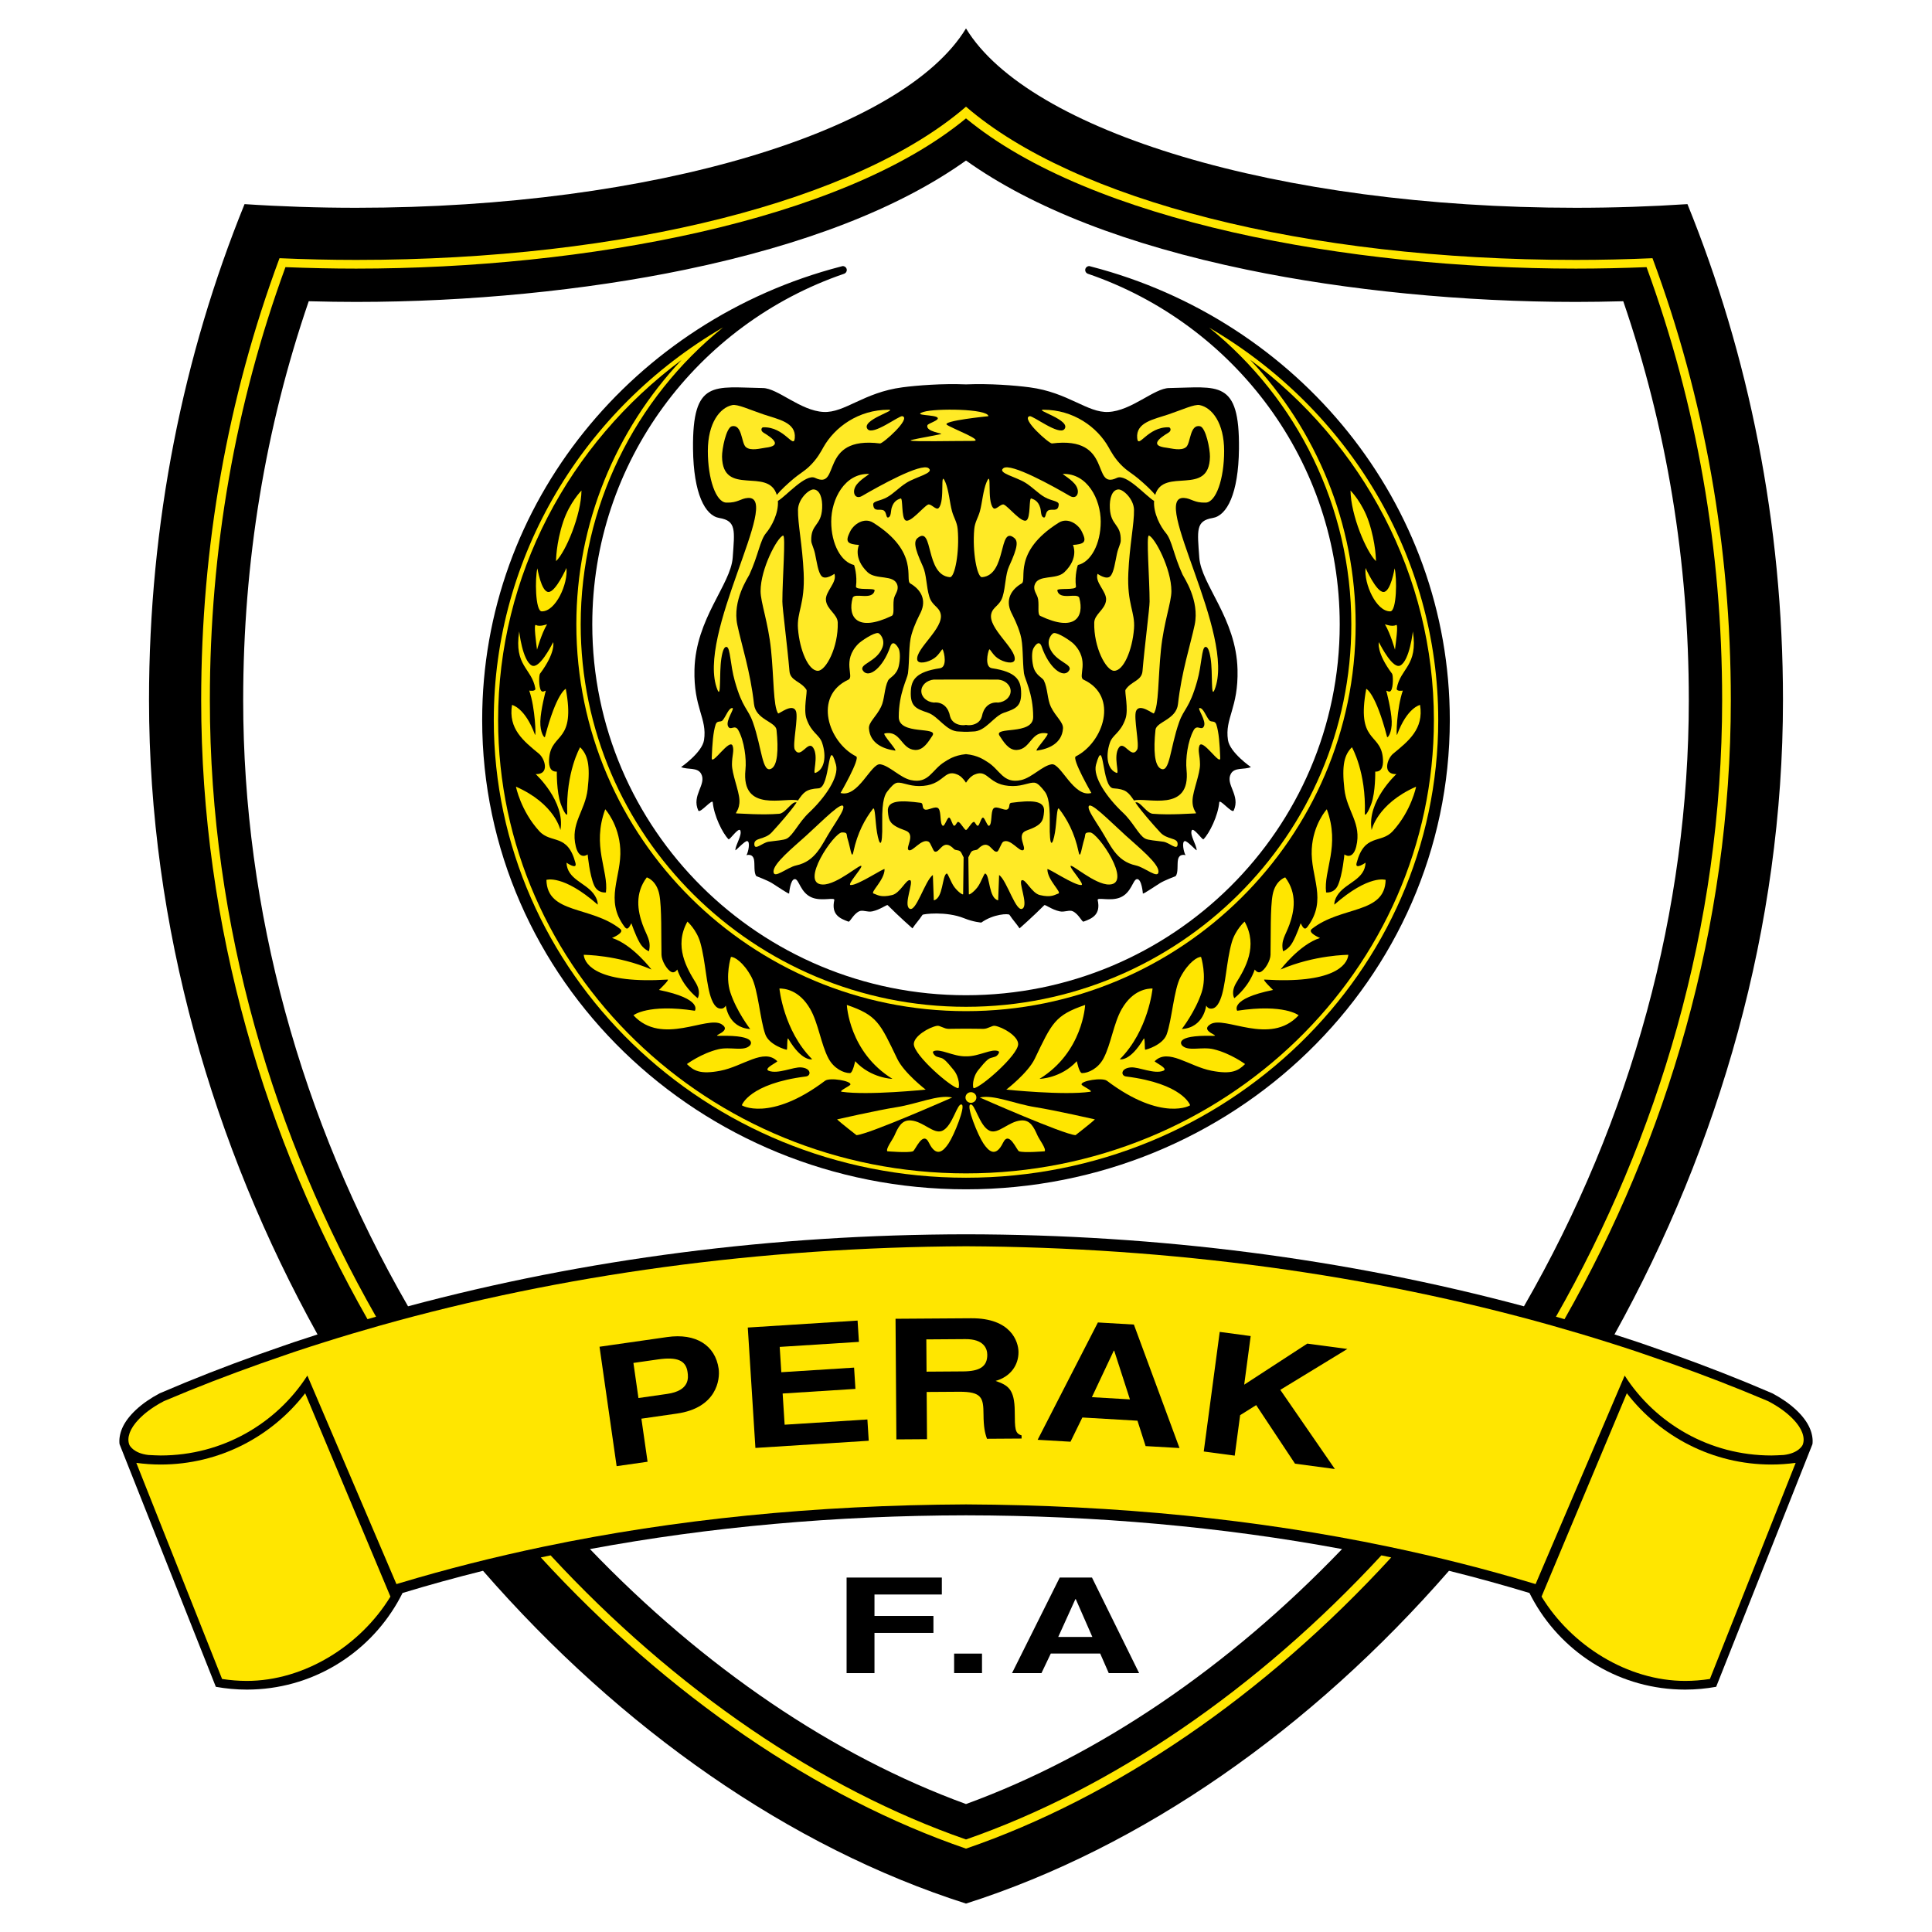 <?xml version="1.0" encoding="utf-8"?>
<!-- Generator: Adobe Illustrator 13.0.0, SVG Export Plug-In . SVG Version: 6.00 Build 14948)  -->
<!DOCTYPE svg PUBLIC "-//W3C//DTD SVG 1.0//EN" "http://www.w3.org/TR/2001/REC-SVG-20010904/DTD/svg10.dtd">
<svg version="1.0" id="Layer_1" xmlns="http://www.w3.org/2000/svg" xmlns:xlink="http://www.w3.org/1999/xlink" x="0px" y="0px"
	 width="192.756px" height="192.756px" viewBox="0 0 192.756 192.756" enable-background="new 0 0 192.756 192.756"
	 xml:space="preserve">
<g>
	<polygon fill-rule="evenodd" clip-rule="evenodd" fill="#FFFFFF" points="0,0 192.756,0 192.756,192.756 0,192.756 0,0 	"/>
	<path fill-rule="evenodd" clip-rule="evenodd" d="M180.562,142.49c-0.537-1.25-1.918-2.52-3.737-3.479
		c-0.793-0.34-1.591-0.676-2.396-1.008c-0.066-0.027-0.132-0.055-0.197-0.082c-3.152-1.291-6.406-2.506-9.744-3.648
		c-0.362-0.125-0.721-0.252-1.087-0.375c-0.769-0.258-1.546-0.51-2.325-0.76c10.445-18.836,16.812-40.65,16.812-63.292
		c0-17.663-3.416-34.423-9.531-49.481c-3.613,0.239-7.334,0.365-11.135,0.365c-29.754,0-54.635-7.656-60.844-17.895
		c-6.208,10.239-31.09,17.895-60.843,17.895c-3.802,0-7.522-0.125-11.136-0.365c-6.115,15.058-9.531,31.818-9.531,49.481
		c0,22.643,6.367,44.457,16.812,63.292c-0.78,0.25-1.557,0.502-2.326,0.76c-0.365,0.123-0.724,0.25-1.086,0.375
		c-3.338,1.143-6.592,2.357-9.744,3.648c-0.066,0.027-0.131,0.055-0.197,0.082c-0.806,0.332-1.604,0.668-2.396,1.008
		c-1.819,0.959-3.2,2.229-3.738,3.479c-0.226,0.525-0.329,1.086-0.267,1.59l0.365,0.92l9.243,23.293
		c1.003,0.18,2.034,0.279,3.089,0.279c6.432,0,12.041-3.504,15.036-8.703c0.176-0.307,0.344-0.619,0.502-0.936
		c2.592-0.789,5.271-1.527,8.029-2.215c13.759,15.793,30.596,27.592,48.188,33.203c17.592-5.611,34.43-17.41,48.188-33.203
		c2.758,0.688,5.437,1.426,8.029,2.215c0.157,0.316,0.325,0.629,0.502,0.936c2.994,5.199,8.604,8.703,15.035,8.703
		c1.055,0,2.086-0.1,3.09-0.279L180.465,145l0.365-0.92C180.892,143.576,180.789,143.016,180.562,142.49L180.562,142.49z"/>
	<path fill-rule="evenodd" clip-rule="evenodd" fill="#FFE600" d="M164.87,25.761c-2.535,0.11-5.093,0.171-7.648,0.171
		c-26.998,0-50.054-5.964-60.844-15.289c-10.79,9.325-33.846,15.289-60.843,15.289c-2.556,0-5.114-0.061-7.649-0.171
		c-5.186,13.954-7.814,28.765-7.814,44.085c0,22.753,6.422,43.867,16.593,61.769c0.284-0.082,0.57-0.164,0.854-0.246
		c-10.156-17.816-16.581-38.846-16.581-61.523c0-15.001,2.536-29.51,7.542-43.193c2.341,0.093,4.699,0.146,7.055,0.146
		c22.678,0,48.369-4.685,60.843-14.988c12.475,10.303,38.165,14.988,60.844,14.988c2.355,0,4.714-0.053,7.055-0.146
		c5.005,13.684,7.542,28.192,7.542,43.193c0,22.677-6.425,43.707-16.581,61.523c0.285,0.082,0.571,0.164,0.854,0.246
		c10.171-17.902,16.593-39.016,16.593-61.769C172.685,54.525,170.057,39.714,164.87,25.761L164.87,25.761z"/>
	<path fill-rule="evenodd" clip-rule="evenodd" fill="#FFFFFF" d="M161.953,30.055c-1.725,0.045-3.274,0.068-4.731,0.068
		c-11.178,0-22.836-1.143-32.827-3.217c-11.935-2.479-21.358-6.143-28.017-10.89c-6.658,4.748-16.082,8.412-28.016,10.89
		c-9.992,2.075-21.65,3.217-32.827,3.217c-1.458,0-3.008-0.023-4.733-0.068c-4.339,12.647-6.54,26.034-6.54,39.791
		c0,20.905,5.688,41.818,16.447,60.484c17.691-4.742,36.419-7.158,55.668-7.184c19.249,0.025,37.978,2.441,55.669,7.184
		c10.76-18.666,16.447-39.579,16.447-60.484C168.494,56.089,166.293,42.703,161.953,30.055L161.953,30.055z M96.378,118.658
		c-26.658,0-48.271-20.965-48.271-46.825c0-21.667,15.171-39.893,35.77-45.236c0.065-0.017,0.13-0.035,0.196-0.051
		c0.001,0,0.001,0,0.002,0c0.226,0,0.409,0.177,0.409,0.396c0,0.163-0.102,0.303-0.248,0.364c-0.003,0.001-0.006,0.002-0.01,0.003
		c-14.626,5.001-25.135,18.775-25.135,34.987c0,20.433,16.694,36.998,37.286,36.998c20.593,0,37.287-16.565,37.287-36.998
		c0-16.209-10.508-29.983-25.132-34.985c-0.005-0.002-0.011-0.004-0.017-0.006c-0.145-0.061-0.245-0.2-0.245-0.362
		c0-0.219,0.183-0.396,0.408-0.396c0.001,0,0.002,0,0.004,0c0.064,0.016,0.129,0.034,0.193,0.051
		c20.6,5.343,35.771,23.57,35.771,45.237C144.648,97.693,123.037,118.658,96.378,118.658L96.378,118.658z"/>
	<path fill-rule="evenodd" clip-rule="evenodd" fill="#FFFFFF" d="M133.896,154.551c-11.937-2.217-24.557-3.35-37.519-3.367
		c-12.961,0.018-25.582,1.15-37.518,3.367c11.357,11.838,24.324,20.631,37.518,25.439
		C109.572,175.182,122.539,166.389,133.896,154.551L133.896,154.551z"/>
	<path fill-rule="evenodd" clip-rule="evenodd" fill="#FFE600" d="M137.821,155.18c-12.419,13.428-26.976,23.316-41.443,28.344
		c-14.467-5.027-29.025-14.916-41.443-28.344c-0.327,0.068-0.657,0.135-0.982,0.205c12.677,13.818,27.606,23.969,42.425,29.053
		c14.818-5.084,29.749-15.234,42.425-29.053C138.478,155.314,138.148,155.248,137.821,155.18L137.821,155.18z"/>
	<polygon fill-rule="evenodd" clip-rule="evenodd" points="87.247,166.928 84.465,166.928 84.465,157.393 93.967,157.393 
		93.967,159.084 87.247,159.084 87.247,161.223 93.129,161.223 93.129,162.914 87.247,162.914 87.247,166.928 	"/>
	<polygon fill-rule="evenodd" clip-rule="evenodd" points="97.975,166.924 95.193,166.924 95.193,164.98 97.975,164.98 
		97.975,166.924 	"/>
	<path fill-rule="evenodd" clip-rule="evenodd" d="M107.292,159.543h0.037l1.655,3.775h-3.403L107.292,159.543L107.292,159.543z
		 M104.838,164.973h4.928l0.855,1.955h3.03l-4.704-9.537h-3.217l-4.761,9.537h2.938L104.838,164.973L104.838,164.973z"/>
	<path fill-rule="evenodd" clip-rule="evenodd" fill="#FFE600" d="M179.832,142.998c-0.013-0.035-0.025-0.072-0.04-0.107
		c-0.036-0.09-0.075-0.182-0.123-0.271c-0.003-0.008-0.009-0.016-0.013-0.023c-0.048-0.09-0.103-0.178-0.161-0.27
		c-0.016-0.023-0.031-0.049-0.048-0.072c-0.059-0.086-0.123-0.172-0.191-0.26c-0.03-0.037-0.061-0.074-0.092-0.111
		c-0.054-0.064-0.111-0.129-0.17-0.193c-0.055-0.059-0.111-0.117-0.17-0.178c-0.044-0.043-0.09-0.088-0.137-0.133
		c-0.075-0.072-0.154-0.145-0.235-0.215c-0.052-0.047-0.104-0.092-0.157-0.137c-0.06-0.049-0.121-0.1-0.185-0.148
		c-0.069-0.055-0.142-0.109-0.215-0.164c-0.074-0.055-0.149-0.109-0.228-0.164c-0.075-0.053-0.152-0.105-0.231-0.156
		c-0.058-0.039-0.115-0.076-0.175-0.113c-0.114-0.072-0.231-0.145-0.351-0.213c-0.042-0.025-0.084-0.049-0.127-0.072
		c-0.123-0.07-0.25-0.139-0.378-0.205c-0.149-0.061-1.494-0.619-2.059-0.855c-0.151-0.062-0.248-0.102-0.248-0.102l-0.099-0.041
		l-0.098-0.041c-3.065-1.242-6.327-2.451-9.696-3.594l-0.429-0.148l-0.652-0.221c-0.015-0.004-0.029-0.01-0.044-0.014
		c-0.878-0.293-1.763-0.576-2.649-0.855c-1.859-0.588-3.738-1.146-5.636-1.682c-18.062-5.084-37.839-7.799-58.419-7.9
		c-20.58,0.102-40.356,2.816-58.418,7.9c-1.897,0.535-3.777,1.094-5.636,1.682c-0.887,0.279-1.771,0.562-2.649,0.855
		c-0.015,0.004-0.03,0.01-0.044,0.014l-0.652,0.221l-0.429,0.148c-3.368,1.143-6.63,2.352-9.696,3.594l-0.098,0.041l-0.098,0.041
		c0,0-0.097,0.039-0.249,0.102c-0.564,0.236-1.909,0.795-2.058,0.855c-0.128,0.066-0.255,0.135-0.378,0.205
		c-0.042,0.023-0.084,0.047-0.126,0.072c-0.12,0.068-0.237,0.141-0.351,0.213c-0.059,0.037-0.117,0.074-0.175,0.113
		c-0.079,0.051-0.156,0.104-0.231,0.156c-0.077,0.055-0.153,0.109-0.228,0.164c-0.073,0.055-0.146,0.109-0.215,0.164
		c-0.062,0.049-0.124,0.1-0.184,0.148c-0.054,0.045-0.106,0.09-0.158,0.137c-0.082,0.07-0.16,0.143-0.235,0.215
		c-0.047,0.045-0.092,0.09-0.137,0.133c-0.058,0.061-0.115,0.119-0.169,0.178c-0.059,0.064-0.116,0.129-0.17,0.193
		c-0.031,0.037-0.062,0.074-0.091,0.111c-0.068,0.088-0.133,0.174-0.192,0.26c-0.016,0.023-0.032,0.049-0.048,0.072
		c-0.058,0.092-0.113,0.18-0.161,0.27c-0.004,0.008-0.009,0.016-0.013,0.023c-0.048,0.09-0.087,0.182-0.123,0.271
		c-0.015,0.035-0.027,0.072-0.04,0.107c-0.144,0.41-0.159,0.805-0.018,1.154c0.021,0.051,0.396,0.838,1.894,1.012
		c0.223,0.016,0.446,0.027,0.671,0.033c0.184,0.006,0.368,0.016,0.553,0.016c6.158,0,11.562-3.182,14.639-7.971l8.887,20.803
		l0.358-0.107c4.648-1.398,9.428-2.604,14.34-3.631c13.042-2.725,27.036-4.141,42.129-4.213c15.093,0.072,29.088,1.488,42.129,4.213
		c4.912,1.027,9.692,2.232,14.34,3.631l0.358,0.107l8.888-20.803c3.077,4.789,8.481,7.971,14.639,7.971
		c0.186,0,0.37-0.01,0.554-0.016c0.225-0.006,0.448-0.018,0.671-0.033c1.498-0.174,1.874-0.961,1.895-1.012
		C179.991,143.803,179.976,143.408,179.832,142.998L179.832,142.998z"/>
	<path fill-rule="evenodd" clip-rule="evenodd" fill="#FFE600" d="M176.731,146.117c0.821,0,1.63-0.061,2.423-0.166l-8.556,21.561
		c-0.826,0.127-1.653,0.193-2.466,0.193c-5.735,0-11.349-3.521-14.332-8.412l8.509-20.287
		C165.642,143.326,170.865,146.117,176.731,146.117L176.731,146.117z"/>
	<path fill-rule="evenodd" clip-rule="evenodd" fill="#FFE600" d="M16.024,146.117c-0.822,0-1.629-0.061-2.423-0.166l8.556,21.561
		c0.826,0.127,1.653,0.193,2.465,0.193c5.736,0,11.348-3.52,14.331-8.412l-8.507-20.287
		C27.115,143.326,21.89,146.117,16.024,146.117L16.024,146.117z"/>
	<path fill-rule="evenodd" clip-rule="evenodd" d="M92.442,136.85l-0.022-3.219l3.887-0.027c1.83-0.014,2.189,0.924,2.194,1.561
		c0.008,1.191-0.779,1.648-2.4,1.66L92.442,136.85L92.442,136.85z M89.432,143.609l3.056-0.021l-0.033-4.711l3.222-0.021
		c2.308-0.016,2.437,0.619,2.448,2.264c0.008,1.24,0.137,1.859,0.349,2.428l3.451-0.023l-0.002-0.318
		c-0.667-0.197-0.67-0.633-0.682-2.393c-0.016-2.246-0.684-2.611-1.913-3.039c1.473-0.412,2.297-1.559,2.288-2.883
		c-0.008-1.039-0.751-3.396-4.722-3.369l-7.546,0.051L89.432,143.609L89.432,143.609z"/>
	<polygon fill-rule="evenodd" clip-rule="evenodd" points="85.695,133.879 77.791,134.381 77.951,136.906 85.212,136.447 
		85.347,138.57 78.085,139.031 78.283,142.143 86.54,141.621 86.674,143.744 75.367,144.461 74.607,132.449 85.561,131.754 
		85.695,133.879 	"/>
	<path fill-rule="evenodd" clip-rule="evenodd" d="M63.698,139.482l-0.502-3.502l2.449-0.35c1.914-0.275,2.785,0.092,2.952,1.254
		c0.076,0.529,0.266,1.857-2.039,2.188L63.698,139.482L63.698,139.482z M63.992,141.541l3.54-0.508
		c3.971-0.568,4.322-3.396,4.168-4.475c-0.335-2.34-2.275-3.57-5.136-3.16l-6.75,0.967l1.707,11.914l3.087-0.441L63.992,141.541
		L63.992,141.541z"/>
	<path fill-rule="evenodd" clip-rule="evenodd" d="M111.123,134.756l0.041,0.002l1.57,4.859l-3.797-0.221L111.123,134.756
		L111.123,134.756z M107.986,141.424l5.5,0.32l0.811,2.533l3.382,0.195l-4.551-12.32l-3.591-0.209l-6.012,11.707l3.279,0.191
		L107.986,141.424L107.986,141.424z"/>
	<polygon fill-rule="evenodd" clip-rule="evenodd" points="123.188,145.229 120.098,144.816 121.691,132.885 124.781,133.299 
		124.134,138.15 130.428,134.053 134.425,134.586 127.735,138.666 133.182,146.564 129.205,146.033 125.33,140.188 123.728,141.191 
		123.188,145.229 	"/>
	<path fill-rule="evenodd" clip-rule="evenodd" fill="#FFE600" d="M120.639,32.69c8.794,7.107,14.182,17.896,14.182,29.605
		c0,21.038-17.245,38.154-38.442,38.154S57.936,83.333,57.936,62.295c0-11.731,5.409-22.537,14.208-29.634
		c-13.909,8.1-22.879,22.854-22.879,39.172c0,25.182,21.135,45.669,47.114,45.669c25.979,0,47.114-20.487,47.114-45.669
		C143.492,55.541,134.552,40.811,120.639,32.69L120.639,32.69z"/>
	<path fill-rule="evenodd" clip-rule="evenodd" d="M124.712,35.879c6.617,7.001,10.542,16.371,10.542,26.416
		c0,21.277-17.439,38.588-38.876,38.588c-21.436,0-38.876-17.311-38.876-38.588c0-10.034,3.917-19.395,10.5-26.385
		c-11.265,8.376-18.305,21.537-18.305,35.923c0,24.943,20.941,45.235,46.681,45.235c25.74,0,46.681-20.292,46.681-45.235
		C143.059,57.428,136.001,44.254,124.712,35.879L124.712,35.879z"/>
	<path fill-rule="evenodd" clip-rule="evenodd" fill="#FFE600" d="M96.87,110.029c0.301,0,0.544-0.238,0.544-0.531
		s-0.244-0.531-0.544-0.531c-0.3,0-0.543,0.238-0.543,0.531S96.569,110.029,96.87,110.029L96.87,110.029z"/>
	<path fill-rule="evenodd" clip-rule="evenodd" fill="#FFE600" d="M72.013,102.201c1.101,0.719-1.183,1.166-0.238,1.145
		c4.006-0.096,3.052,0.953,3.052,0.953c-0.605,0.643-1.959,0.1-3.147,0.383c-1.698,0.404-3.148,1.479-3.148,1.479
		c0.689,0.676,1.334,1.051,3.338,0.668c2.254-0.434,4.34-2.291,5.676-0.955c0.082,0.082-1.414,0.73-0.859,0.955
		c0.919,0.369,2.456-0.398,3.243-0.334c1.027,0.082,1.01,0.838,0.477,0.904c-5.675,0.717-6.391,2.861-6.391,2.861
		c-0.14,0,2.788,1.727,8.299-2.432c0.468-0.354,2.652,0.01,2.528,0.383c-0.048,0.143-1.227,0.662-0.859,0.715
		c2.624,0.381,8.37-0.215,8.37-0.215s-2.157-1.658-2.837-3.076c-1.717-3.576-2.003-4.34-5.028-5.373c0,0,0.211,4.705,4.551,7.377
		c0,0-2.146-0.049-3.72-1.766c0,0-0.238,1.191-0.524,1.191c-0.627,0-1.609-0.459-2.146-1.477c-0.741-1.404-1.004-3.502-1.812-4.912
		c-1.121-1.957-2.611-2.053-3.076-2.053c0,0,0.405,4.197,3.267,7.059c0,0-1.001,0.287-2.384-2.049
		c-0.138-0.234-0.083,1.09-0.143,1.096c-0.114,0.012-1.765-0.477-2.146-1.525c-0.525-1.445-0.717-4.477-1.383-5.725
		c-0.798-1.494-1.738-2.051-2.051-2.002c0,0-0.592,1.893-0.06,3.524c0.627,1.922,1.985,3.666,1.985,3.666
		c-2.217-0.143-2.432-2.344-2.432-2.344s-0.139,0.281-0.399,0.305c-0.261,0.023-0.656-0.018-1.012-0.902
		c-0.549-1.361-0.597-3.784-1.134-5.679c-0.367-1.295-1.288-2.098-1.288-2.098c-1.372,2.456-0.048,4.673,0.811,6.068
		c0.604,0.982,0.215,1.574,0.215,1.574c-0.316-0.256-1.467-1.217-2.039-2.862c0,0-0.25,0.393-0.572,0.25
		c-0.464-0.207-0.989-1.137-1.001-1.717c-0.039-1.792,0.036-4.722-0.214-6.009c-0.278-1.43-1.252-1.717-1.252-1.717
		c-1.215,1.601-0.904,3.358-0.429,4.686c0.405,1.135,0.894,1.61,0.644,2.683c0,0-0.547-0.18-0.93-0.859
		c-0.452-0.802-0.822-1.932-0.822-1.932c-0.244,0.462-0.405,0.725-0.68,0.358c-2.039-2.718-0.276-4.986-0.429-7.762
		c-0.137-2.492-1.502-3.97-1.502-3.97c-1.359,3.684,0.345,6.093,0.071,8.298c0,0-0.806,0.125-1.18-0.715
		c-0.458-1.029-0.644-3.076-0.644-3.076c-0.36,0.26-0.925,0.251-1.18-0.787c-0.572-2.325,0.93-3.517,1.18-5.723
		c0.277-2.433,0-3.434-0.751-4.185c0,0-1.431,2.468-1.288,6.617c0.011,0.318-0.306-0.036-0.644-0.966
		c-0.429-1.18-0.394-3.219-0.394-3.219c-0.751,0.036-0.837-0.731-0.751-1.467c0.286-2.432,2.647-1.431,1.646-6.796
		c0,0-0.93,0.394-2.075,4.793c-0.048,0.185-0.5-0.423-0.465-1.538c0.036-1.165,0.537-3.041,0.537-3.041
		c-0.016-0.105-0.291,0.226-0.465-0.036c-0.243-0.362-0.214-1.538-0.107-1.681c1.586-2.114,1.324-3.148,1.324-3.148
		c-0.25,0.465-1.415,2.719-2.146,2.325c-0.93-0.501-1.251-3.398-1.251-3.398c-0.537,3.47,1.251,3.649,1.609,5.688
		c0.059,0.334-0.608,0.215-0.608,0.215c0.608,1.717,0.693,4.727,0.573,4.399c-1.002-2.718-2.29-2.969-2.29-2.969
		c-0.393,2.396,1.158,3.609,2.683,4.865c0.608,0.5,1.097,2.085-0.322,2.039c0,0,2.969,2.719,2.468,5.58c0,0-0.537-2.611-4.436-4.328
		c0,0,0.465,2.396,2.325,4.435c1.188,1.302,2.826,0.179,3.613,3.184c0.189,0.722-0.895-0.036-0.895-0.036
		c0.072,1.645,1.825,1.969,2.683,3.076c0.487,0.629,0.429,1.109,0.429,1.109c-3.47-3.041-5.115-2.468-5.115-2.468
		c0.071,3.434,4.436,2.575,7.369,4.9c0.468,0.372-0.823,0.895-0.823,0.895c2.039,0.644,3.935,3.147,3.935,3.147
		c-3.398-1.466-6.76-1.466-6.76-1.466c0.104,1.082,1.609,2.896,8.37,2.469c0.25-0.018-0.859,1.037-0.859,1.037
		c4.4,0.895,3.577,2.074,3.577,2.074c-4.686-0.715-6.128,0.453-6.128,0.453C66.052,104.395,70.583,101.268,72.013,102.201
		L72.013,102.201z"/>
	<path fill-rule="evenodd" clip-rule="evenodd" fill="#FFE600" d="M53.58,64.822c0,0,0.429-1.574,1.001-2.539
		c0,0-0.751,0.286-1.108,0.071C53.209,62.196,53.508,64.214,53.58,64.822L53.58,64.822z"/>
	<path fill-rule="evenodd" clip-rule="evenodd" fill="#FFE600" d="M54.045,60.995c1.395,0.036,2.647-2.754,2.468-4.328
		c0,0-1.062,2.396-1.788,2.396c-0.727,0-1.109-2.36-1.109-2.36C53.366,57.668,53.4,60.978,54.045,60.995L54.045,60.995z"/>
	<path fill-rule="evenodd" clip-rule="evenodd" fill="#FFE600" d="M55.476,55.987c0,0-0.005-1.774,0.715-3.935
		c0.644-1.931,1.824-3.112,1.824-3.112C57.98,51.409,56.442,55.057,55.476,55.987L55.476,55.987z"/>
	<path fill-rule="evenodd" clip-rule="evenodd" fill="#FFE600" d="M85.451,113.254c1.216-0.072,9.55-3.756,9.55-3.756
		c-1.359-0.322-3.505,0.645-5.544,0.965c-1.973,0.312-5.938,1.217-5.938,1.217C83.876,112.037,85.451,113.254,85.451,113.254
		L85.451,113.254z"/>
	<path fill-rule="evenodd" clip-rule="evenodd" fill="#FFE600" d="M88.526,114.863c0,0,2.075,0.178,2.558,0.002
		c0.239-0.088,0.983-2.111,1.591-0.861c0.741,1.525,1.447,0.854,1.967,0.072c0.572-0.859,1.681-3.648,1.324-3.863
		c-0.459-0.275-0.909,2.17-1.967,2.611c-0.859,0.357-1.86-0.93-3.112-1.037c-0.933-0.08-1.287,0.699-1.646,1.502
		C89.059,113.701,88.354,114.613,88.526,114.863L88.526,114.863z"/>
	<path fill-rule="evenodd" clip-rule="evenodd" fill="#FFE600" d="M120.743,102.201c-1.102,0.719,1.182,1.166,0.238,1.145
		c-4.007-0.096-3.053,0.953-3.053,0.953c0.605,0.643,1.96,0.1,3.147,0.383c1.698,0.404,3.148,1.479,3.148,1.479
		c-0.689,0.676-1.335,1.051-3.339,0.668c-2.254-0.434-4.34-2.291-5.676-0.955c-0.081,0.082,1.414,0.73,0.859,0.955
		c-0.92,0.369-2.456-0.398-3.243-0.334c-1.027,0.082-1.011,0.838-0.478,0.904c5.676,0.717,6.391,2.861,6.391,2.861
		c0.14,0-2.787,1.727-8.298-2.432c-0.469-0.354-2.652,0.01-2.528,0.383c0.048,0.143,1.228,0.662,0.859,0.715
		c-2.624,0.381-8.371-0.215-8.371-0.215s2.157-1.658,2.838-3.076c1.717-3.576,2.004-4.34,5.028-5.373c0,0-0.211,4.705-4.551,7.377
		c0,0,2.146-0.049,3.72-1.766c0,0,0.238,1.191,0.524,1.191c0.627,0,1.609-0.459,2.146-1.477c0.741-1.404,1.004-3.502,1.812-4.912
		c1.121-1.957,2.61-2.053,3.076-2.053c0,0-0.405,4.197-3.267,7.059c0,0,1.001,0.287,2.384-2.049c0.138-0.234,0.083,1.09,0.144,1.096
		c0.113,0.012,1.765-0.477,2.146-1.525c0.525-1.445,0.718-4.477,1.384-5.725c0.797-1.494,1.738-2.051,2.05-2.002
		c0,0,0.592,1.893,0.06,3.524c-0.627,1.922-1.984,3.666-1.984,3.666c2.218-0.143,2.433-2.344,2.433-2.344s0.139,0.281,0.399,0.305
		s0.655-0.018,1.012-0.902c0.55-1.361,0.597-3.784,1.134-5.679c0.367-1.295,1.288-2.098,1.288-2.098
		c1.371,2.456,0.048,4.673-0.811,6.068c-0.604,0.982-0.215,1.574-0.215,1.574c0.315-0.256,1.467-1.217,2.039-2.862
		c0,0,0.25,0.393,0.572,0.25c0.464-0.207,0.989-1.137,1.001-1.717c0.039-1.792-0.035-4.722,0.215-6.009
		c0.278-1.43,1.252-1.717,1.252-1.717c1.215,1.601,0.904,3.358,0.429,4.686c-0.405,1.135-0.894,1.61-0.644,2.683
		c0,0,0.547-0.18,0.93-0.859c0.453-0.802,0.823-1.932,0.823-1.932c0.243,0.462,0.404,0.725,0.68,0.358
		c2.039-2.718,0.276-4.986,0.429-7.762c0.138-2.492,1.503-3.97,1.503-3.97c1.359,3.684-0.346,6.093-0.071,8.298
		c0,0,0.806,0.125,1.18-0.715c0.459-1.029,0.645-3.076,0.645-3.076c0.359,0.26,0.924,0.251,1.18-0.787
		c0.572-2.325-0.93-3.517-1.18-5.723c-0.277-2.433,0-3.434,0.751-4.185c0,0,1.431,2.468,1.287,6.617
		c-0.011,0.318,0.306-0.036,0.645-0.966c0.429-1.18,0.394-3.219,0.394-3.219c0.75,0.036,0.837-0.731,0.75-1.467
		c-0.286-2.432-2.646-1.431-1.645-6.796c0,0,0.93,0.394,2.074,4.793c0.048,0.185,0.5-0.423,0.466-1.538
		c-0.037-1.165-0.537-3.041-0.537-3.041c0.015-0.105,0.29,0.226,0.465-0.036c0.243-0.362,0.215-1.538,0.107-1.681
		c-1.586-2.114-1.323-3.148-1.323-3.148c0.25,0.465,1.415,2.719,2.146,2.325c0.931-0.501,1.252-3.398,1.252-3.398
		c0.537,3.47-1.252,3.649-1.609,5.688c-0.059,0.334,0.608,0.215,0.608,0.215c-0.608,1.717-0.693,4.727-0.572,4.399
		c1.002-2.718,2.289-2.969,2.289-2.969c0.394,2.396-1.158,3.609-2.683,4.865c-0.608,0.5-1.097,2.085,0.321,2.039
		c0,0-2.969,2.719-2.468,5.58c0,0,0.537-2.611,4.436-4.328c0,0-0.465,2.396-2.325,4.435c-1.188,1.302-2.825,0.179-3.612,3.184
		c-0.189,0.722,0.895-0.036,0.895-0.036c-0.072,1.645-1.825,1.969-2.684,3.076c-0.487,0.629-0.429,1.109-0.429,1.109
		c3.47-3.041,5.115-2.468,5.115-2.468c-0.072,3.434-4.436,2.575-7.369,4.9c-0.468,0.372,0.823,0.895,0.823,0.895
		c-2.039,0.644-3.935,3.147-3.935,3.147c3.398-1.466,6.76-1.466,6.76-1.466c-0.104,1.082-1.609,2.896-8.37,2.469
		c-0.249-0.018,0.859,1.037,0.859,1.037c-4.4,0.895-3.577,2.074-3.577,2.074c4.686-0.715,6.129,0.453,6.129,0.453
		C126.704,104.395,122.173,101.268,120.743,102.201L120.743,102.201z"/>
	<path fill-rule="evenodd" clip-rule="evenodd" fill="#FFE600" d="M139.176,64.822c0,0-0.429-1.574-1.002-2.539
		c0,0,0.752,0.286,1.109,0.071C139.547,62.196,139.247,64.214,139.176,64.822L139.176,64.822z"/>
	<path fill-rule="evenodd" clip-rule="evenodd" fill="#FFE600" d="M138.711,60.995c-1.395,0.036-2.647-2.754-2.468-4.328
		c0,0,1.062,2.396,1.788,2.396s1.108-2.36,1.108-2.36C139.391,57.668,139.355,60.978,138.711,60.995L138.711,60.995z"/>
	<path fill-rule="evenodd" clip-rule="evenodd" fill="#FFE600" d="M137.28,55.987c0,0,0.004-1.774-0.716-3.935
		c-0.644-1.931-1.824-3.112-1.824-3.112C134.775,51.409,136.314,55.057,137.28,55.987L137.28,55.987z"/>
	<path fill-rule="evenodd" clip-rule="evenodd" fill="#FFE600" d="M107.306,113.254c-1.216-0.072-9.551-3.756-9.551-3.756
		c1.359-0.322,3.506,0.645,5.544,0.965c1.974,0.312,5.938,1.217,5.938,1.217C108.879,112.037,107.306,113.254,107.306,113.254
		L107.306,113.254z"/>
	<path fill-rule="evenodd" clip-rule="evenodd" fill="#FFE600" d="M104.229,114.863c0,0-2.075,0.178-2.558,0.002
		c-0.239-0.088-0.983-2.111-1.592-0.861c-0.74,1.525-1.447,0.854-1.967,0.072c-0.573-0.859-1.682-3.648-1.324-3.863
		c0.459-0.275,0.909,2.17,1.967,2.611c0.858,0.357,1.86-0.93,3.111-1.037c0.934-0.08,1.287,0.699,1.646,1.502
		C103.697,113.701,104.402,114.613,104.229,114.863L104.229,114.863z"/>
	<path fill-rule="evenodd" clip-rule="evenodd" fill="#FFE600" d="M99.258,102.344c-0.27-0.047-0.689,0.305-1.145,0.305
		c-0.352,0-0.987-0.018-1.735-0.018s-1.384,0.018-1.735,0.018c-0.456,0-0.875-0.352-1.145-0.305
		c-0.823,0.143-2.325,1.035-2.325,1.824c0,1.109,3.788,4.4,4.435,4.4c0.107,0,0.185-1.057-0.5-1.861
		c-0.314-0.367-0.591-0.758-0.966-1.037c-0.271-0.201-0.645-0.154-0.858-0.357c-0.202-0.189-0.256-0.375-0.144-0.43
		c0.645-0.311,1.938,0.525,3.202,0.508c0.012-0.002,0.024-0.002,0.036-0.002c0.012,0,0.024,0,0.036,0.002
		c1.264,0.018,2.557-0.818,3.202-0.508c0.112,0.055,0.059,0.24-0.144,0.43c-0.214,0.203-0.587,0.156-0.858,0.357
		c-0.374,0.279-0.651,0.67-0.966,1.037c-0.685,0.805-0.608,1.861-0.5,1.861c0.648,0,4.435-3.291,4.435-4.4
		C101.582,103.379,100.08,102.486,99.258,102.344L99.258,102.344z"/>
	<path fill-rule="evenodd" clip-rule="evenodd" d="M122.801,77.207c0.37-0.687,1.335-0.386,2.003-0.675c0,0-2.099-1.445-2.289-2.697
		c-0.333-2.183,1.049-3.18,0.953-7.034c-0.126-5.108-3.623-8.466-3.815-11.176c-0.19-2.697-0.381-3.661,1.339-3.946
		c1.412-0.233,2.572-2.413,2.62-6.893c0.074-6.985-2.11-6.143-6.976-6.07c-1.485,0.022-3.735,2.266-6.045,2.385
		c-2.11,0.108-4.006-1.951-7.868-2.457c-1.471-0.192-3.957-0.393-6.345-0.294c-2.388-0.098-4.874,0.102-6.344,0.294
		c-3.863,0.506-5.759,2.565-7.869,2.457c-2.31-0.119-4.56-2.363-6.045-2.385c-4.865-0.072-7.05-0.915-6.976,6.07
		c0.048,4.48,1.208,6.66,2.62,6.893c1.72,0.285,1.529,1.249,1.339,3.946c-0.192,2.71-3.689,6.068-3.815,11.176
		c-0.096,3.854,1.286,4.851,0.954,7.034c-0.191,1.252-2.289,2.697-2.289,2.697c0.667,0.289,1.632-0.012,2.003,0.675
		c0.572,1.06-0.988,2.135-0.286,3.661c0.155,0.337,1.407-1.216,1.442-0.818c0.121,1.335,0.972,3.076,1.574,3.685
		c0.107,0.108,1.025-1.275,1.18-0.867c0.179,0.47-0.465,1.373-0.5,1.951c-0.008,0.128,0.93-0.939,1.18-0.903
		c0.336,0.048,0.107,1.12-0.071,1.409c0,0,0.608-0.217,0.751,0.433c0.099,0.452-0.048,1.371,0.25,1.662c0,0,1.094,0.411,1.538,0.687
		c0.699,0.435,1.574,1.048,1.717,1.048c0,0,0.107-1.445,0.572-1.445c0.431,0,0.537,1.373,1.717,1.843
		c0.984,0.392,2.29-0.072,2.218,0.253c-0.317,1.439,0.536,1.83,1.407,2.144c0.167,0.061,0.458-0.718,1.061-1.023
		c0.359-0.182,0.823,0.108,1.324,0c0.826-0.179,1.446-0.707,1.538-0.615c1.074,1.085,2.468,2.313,2.468,2.313
		c0.329-0.497,0.638-0.799,1.001-1.349c0.06-0.091,2.361-0.385,4.149,0.337c0.951,0.384,1.717,0.433,1.717,0.433
		c1.216-0.867,2.718-0.919,2.815-0.771c0.363,0.55,0.673,0.852,1.001,1.349c0,0,1.396-1.228,2.469-2.313
		c0.092-0.092,0.712,0.436,1.538,0.615c0.501,0.108,0.964-0.182,1.324,0c0.603,0.305,0.894,1.084,1.061,1.023
		c0.871-0.314,1.724-0.705,1.406-2.144c-0.071-0.325,1.234,0.139,2.219-0.253c1.18-0.47,1.285-1.843,1.717-1.843
		c0.465,0,0.571,1.445,0.571,1.445c0.144,0,1.019-0.613,1.718-1.048c0.443-0.276,1.538-0.687,1.538-0.687
		c0.298-0.292,0.15-1.21,0.25-1.662c0.144-0.65,0.751-0.433,0.751-0.433c-0.179-0.29-0.407-1.361-0.071-1.409
		c0.251-0.036,1.188,1.031,1.181,0.903c-0.036-0.578-0.68-1.481-0.501-1.951c0.155-0.408,1.073,0.976,1.181,0.867
		c0.603-0.609,1.453-2.35,1.574-3.685c0.035-0.397,1.287,1.156,1.442,0.818C123.788,79.341,122.229,78.266,122.801,77.207
		L122.801,77.207z"/>
	<path fill-rule="evenodd" clip-rule="evenodd" fill="#FFEA26" d="M79.616,62.734c0.168,2.137,1.039,4.197,1.983,4.192
		c0.799-0.004,2.048-2.342,1.983-4.812c-0.022-0.851-1.099-1.297-1.18-2.242c-0.074-0.869,1.147-1.758,0.85-2.623
		c0,0-0.882,0.649-1.275,0.238c-0.361-0.377-0.485-1.438-0.661-2.241c-0.135-0.615-0.37-0.999-0.378-1.288
		c-0.047-1.717,0.992-1.455,1.086-3.243c0.054-1.01-0.23-1.853-0.85-1.884c-0.472-0.024-1.535,0.954-1.558,2.027
		c-0.03,1.356,0.443,3.56,0.566,6.295C80.324,60.302,79.482,61.044,79.616,62.734L79.616,62.734z"/>
	<path fill-rule="evenodd" clip-rule="evenodd" fill="#FFEA26" d="M82.909,82.801c-0.928,1.458-1.487,3.112-3.47,3.542
		c-0.92,0.199-2.266,1.417-2.266,0.607c0-0.811,1.898-2.346,3.258-3.577c1.7-1.538,3.718-3.636,3.718-2.826
		C84.148,80.892,83.597,81.72,82.909,82.801L82.909,82.801z"/>
	<path fill-rule="evenodd" clip-rule="evenodd" fill="#FFEA26" d="M90.027,41.523c-0.326-0.076-2.939,1.967-3.471,1.288
		c-0.706-0.904,3.081-1.931,2.089-1.931c-2.981,0-5.364,1.72-6.508,3.765c-0.181,0.324-0.604,1.156-1.424,1.922
		c-0.498,0.465-0.996,0.736-1.523,1.181c-0.615,0.518-1.319,1.163-1.689,1.63c-0.854-2.822-5.395,0.232-5.463-3.812
		c-0.013-0.751,0.412-2.919,0.991-3.041c1.027-0.214,0.926,1.681,1.381,2.075c0.496,0.429,1.499,0.122,1.948,0.071
		c1.72-0.193,0.779-0.93-0.177-1.502c-0.343-0.205-0.208-0.531-0.035-0.537c2.125-0.071,3.048,2.223,3.151,1.074
		c0.142-1.574-1.651-1.865-3.116-2.361c-1.419-0.481-2.591-1.036-3.116-0.93c-1.239,0.251-2.443,1.785-2.443,4.579
		s0.809,5.12,1.841,5.151c1.168,0.036,1.415-0.418,2.16-0.465c3.435-0.215-5.231,13.716-3.045,19.137
		c0.39,0.966,0.167-1.665,0.39-3.112c0.134-0.874,0.317-1.212,0.535-1.161c0.372,0.088,0.343,1.76,0.811,3.414
		c0.779,2.754,1.307,2.696,1.807,4.113c0.905,2.569,0.92,5.115,1.841,4.614c0.607-0.331,0.724-1.835,0.511-3.864
		c-0.086-0.821-2.075-1.015-2.246-2.574c-0.354-3.219-1.248-5.926-1.665-7.905c-0.512-2.436,1.079-4.734,1.204-5.008
		c0.898-1.959,1.062-3.434,1.664-4.149c0.547-0.65,1.262-1.978,1.181-3.208c0.812-0.479,2.771-2.747,3.707-2.3
		c2.62,1.252,0.291-4.215,6.48-3.434C88.079,44.277,90.947,41.737,90.027,41.523L90.027,41.523z"/>
	<path fill-rule="evenodd" clip-rule="evenodd" fill="#FFEA26" d="M83.404,76.291c-0.85-3.076-0.533,2.288-1.735,2.361
		c-1.243,0.076-1.491,0.39-2.055,1.214c-1.25-0.362-5.693,1.281-5.24-3.074c0.112-1.073-0.114-2.854-0.708-3.935
		c-0.354-0.644-0.779,0.107-1.027-0.394c-0.276-0.558,0.715-1.824,0.425-1.824c-0.371,0-0.604,0.779-0.956,1.216
		c-0.203,0.251-0.562-0.017-0.708,0.429c-0.253,0.775-0.333,1.92-0.39,3.326c-0.035,0.895,1.814-2.046,2.09-1.18
		c0.158,0.498-0.062,0.906-0.071,1.824c-0.009,0.958,0.694,2.602,0.744,3.541c0.056,1.059-0.526,1.359-0.284,1.359
		c0.338,0,2.521,0.181,4.255,0.036c0.583-0.05,1.205-1.145,1.623-1.145c0.04,0,0.077,0.006,0.112,0.016
		c-0.036,0.053-0.073,0.106-0.112,0.163c-0.501,0.721-1.6,1.989-2.373,2.826c-0.692,0.75-1.735,0.501-1.735,1.145
		c0,0.745,0.794-0.121,1.417-0.215c0.708-0.107,1.523-0.143,1.841-0.322c0.635-0.356,1.179-1.617,2.196-2.575
		C82.307,79.582,83.744,77.519,83.404,76.291L83.404,76.291z"/>
	<path fill-rule="evenodd" clip-rule="evenodd" fill="#FFEA26" d="M76.924,64.809c0.292,2.811,0.212,5.651,0.708,6.367
		c0.064,0.093,1.415-1.057,1.771-0.25c0.283,0.641-0.374,3.418-0.098,3.877c0.593,0.987,1.302-1.016,1.833-0.193
		c0.569,0.881-0.11,2.623,0.213,2.504c0.884-0.325,1.144-1.603,0.672-3.005c-0.28-0.834-1.062-0.965-1.558-2.396
		c-0.328-0.946,0.106-2.719-0.006-2.896c-0.548-0.862-1.61-0.873-1.694-1.861c-0.212-2.504-0.708-6.295-0.708-6.939
		c0-2.263,0.354-6.653,0.071-6.581c-0.554,0.14-2.245,3.281-2.245,5.544C75.883,60.095,76.64,62.072,76.924,64.809L76.924,64.809z"
		/>
	<path fill-rule="evenodd" clip-rule="evenodd" fill="#FFEA26" d="M97.074,43.991c1.221,0-2.146-1.271-2.603-1.61
		c-0.531-0.394,4.144-0.858,4.144-0.858c-0.071-0.751-5.316-0.793-6.463-0.429c-1.24,0.394,1.186,0.25,1.399,0.59
		c0.166,0.265-0.968,0.552-1.027,0.751c-0.194,0.662,1.694,0.804,1.346,0.876c-1.629,0.34-3.169,0.572-3.01,0.644
		C91.134,44.079,94.93,43.991,97.074,43.991L97.074,43.991z"/>
	<path fill-rule="evenodd" clip-rule="evenodd" fill="#FFEA26" d="M113.139,62.734c-0.169,2.137-1.039,4.197-1.982,4.192
		c-0.8-0.004-2.049-2.342-1.984-4.812c0.023-0.851,1.101-1.297,1.181-2.242c0.075-0.869-1.146-1.758-0.85-2.623
		c0,0,0.882,0.649,1.274,0.238c0.361-0.377,0.485-1.438,0.661-2.241c0.135-0.615,0.37-0.999,0.378-1.288
		c0.048-1.717-0.991-1.455-1.086-3.243c-0.054-1.01,0.23-1.853,0.85-1.884c0.473-0.024,1.535,0.954,1.559,2.027
		c0.03,1.356-0.444,3.56-0.566,6.295C112.431,60.302,113.272,61.044,113.139,62.734L113.139,62.734z"/>
	<path fill-rule="evenodd" clip-rule="evenodd" fill="#FFEA26" d="M109.846,82.801c0.928,1.458,1.487,3.112,3.47,3.542
		c0.92,0.199,2.267,1.417,2.267,0.607c0-0.811-1.898-2.346-3.258-3.577c-1.7-1.538-3.719-3.636-3.719-2.826
		C108.605,80.892,109.157,81.72,109.846,82.801L109.846,82.801z"/>
	<path fill-rule="evenodd" clip-rule="evenodd" fill="#FFEA26" d="M102.728,41.523c0.325-0.076,2.939,1.967,3.471,1.288
		c0.706-0.904-3.081-1.931-2.09-1.931c2.982,0,5.364,1.72,6.508,3.765c0.181,0.324,0.604,1.156,1.425,1.922
		c0.498,0.465,0.996,0.736,1.522,1.181c0.615,0.518,1.32,1.163,1.689,1.63c0.854-2.822,5.395,0.232,5.464-3.812
		c0.013-0.751-0.412-2.919-0.992-3.041c-1.026-0.214-0.926,1.681-1.38,2.075c-0.496,0.429-1.5,0.122-1.948,0.071
		c-1.72-0.193-0.779-0.93,0.177-1.502c0.343-0.205,0.208-0.531,0.035-0.537c-2.124-0.071-3.048,2.223-3.151,1.074
		c-0.142-1.574,1.651-1.865,3.116-2.361c1.419-0.481,2.591-1.036,3.116-0.93c1.239,0.251,2.443,1.785,2.443,4.579
		s-0.81,5.12-1.841,5.151c-1.169,0.036-1.414-0.418-2.16-0.465c-3.436-0.215,5.231,13.716,3.045,19.137
		c-0.39,0.966-0.167-1.665-0.39-3.112c-0.134-0.874-0.317-1.212-0.535-1.161c-0.371,0.088-0.342,1.76-0.81,3.414
		c-0.779,2.754-1.307,2.696-1.807,4.113c-0.905,2.569-0.921,5.115-1.841,4.614c-0.608-0.331-0.725-1.835-0.512-3.864
		c0.087-0.821,2.075-1.015,2.246-2.574c0.354-3.219,1.248-5.926,1.665-7.905c0.512-2.436-1.079-4.734-1.204-5.008
		c-0.899-1.959-1.062-3.434-1.664-4.149c-0.548-0.65-1.262-1.978-1.181-3.208c-0.812-0.479-2.771-2.747-3.707-2.3
		c-2.62,1.252-0.291-4.215-6.48-3.434C104.676,44.277,101.807,41.737,102.728,41.523L102.728,41.523z"/>
	<path fill-rule="evenodd" clip-rule="evenodd" fill="#FFEA26" d="M109.35,76.291c0.85-3.076,0.533,2.288,1.735,2.361
		c1.243,0.076,1.491,0.39,2.055,1.214c1.251-0.362,5.694,1.281,5.24-3.074c-0.112-1.073,0.114-2.854,0.708-3.935
		c0.354-0.644,0.779,0.107,1.027-0.394c0.276-0.558-0.716-1.824-0.426-1.824c0.37,0,0.604,0.779,0.956,1.216
		c0.203,0.251,0.562-0.017,0.709,0.429c0.253,0.775,0.333,1.92,0.389,3.326c0.036,0.895-1.812-2.046-2.089-1.18
		c-0.158,0.498,0.062,0.906,0.07,1.824c0.01,0.958-0.693,2.602-0.743,3.541c-0.057,1.059,0.526,1.359,0.283,1.359
		c-0.339,0-2.521,0.181-4.255,0.036c-0.583-0.05-1.205-1.145-1.624-1.145c-0.039,0-0.076,0.006-0.111,0.016
		c0.036,0.053,0.073,0.106,0.111,0.163c0.502,0.721,1.601,1.989,2.374,2.826c0.691,0.75,1.734,0.501,1.734,1.145
		c0,0.745-0.794-0.121-1.416-0.215c-0.708-0.107-1.523-0.143-1.842-0.322c-0.636-0.356-1.179-1.617-2.195-2.575
		C110.447,79.582,109.011,77.519,109.35,76.291L109.35,76.291z"/>
	<path fill-rule="evenodd" clip-rule="evenodd" fill="#FFEA26" d="M115.83,64.809c-0.292,2.811-0.213,5.651-0.708,6.367
		c-0.064,0.093-1.415-1.057-1.771-0.25c-0.283,0.641,0.373,3.418,0.097,3.877c-0.593,0.987-1.302-1.016-1.833-0.193
		c-0.568,0.881,0.111,2.623-0.212,2.504c-0.885-0.325-1.144-1.603-0.673-3.005c0.281-0.834,1.062-0.965,1.558-2.396
		c0.328-0.946-0.105-2.719,0.007-2.896c0.548-0.862,1.609-0.873,1.693-1.861c0.213-2.504,0.708-6.295,0.708-6.939
		c0-2.263-0.354-6.653-0.07-6.581c0.554,0.14,2.245,3.281,2.245,5.544C116.871,60.095,116.114,62.072,115.83,64.809L115.83,64.809z"
		/>
	<path fill-rule="evenodd" clip-rule="evenodd" fill="#FFEA26" d="M108.748,83.051c-0.614,0-0.404,0.161-0.567,0.667
		c-0.271,0.84-0.396,2.104-0.566,1.288c-0.406-1.944-1.183-3.32-1.954-4.314c-0.228-0.292-0.23,1.312-0.406,2.359
		c-0.212,1.261-0.571,1.839-0.52-1.001c0.042-2.344-0.329-2.855-0.52-3.1c-0.328-0.423-0.673-0.825-0.991-0.858
		c-0.531-0.057-1.14,0.333-2.172,0.333c-2.503,0-2.408-1.765-3.825-1.144c-0.32,0.14-0.604,0.428-0.85,0.808
		c-0.246-0.38-0.53-0.668-0.85-0.808c-1.416-0.621-1.322,1.144-3.824,1.144c-1.033,0-1.641-0.391-2.172-0.333
		c-0.318,0.034-0.663,0.436-0.991,0.858c-0.191,0.245-0.562,0.756-0.52,3.1c0.051,2.841-0.308,2.263-0.52,1.001
		c-0.176-1.047-0.179-2.652-0.407-2.359c-0.771,0.995-1.547,2.371-1.954,4.314c-0.17,0.816-0.295-0.448-0.566-1.288
		c-0.164-0.507,0.047-0.667-0.567-0.667c-0.792,0-4.278,5.122-1.936,5.198c1.463,0.048,3.919-2.242,3.872-1.812
		c-0.033,0.298-1.417,1.812-1.086,1.86c0.661,0.095,3.399-1.765,3.399-1.574c0,1.097-1.489,2.322-1.086,2.432
		c0.34,0.093,0.661,0.43,1.842,0.144c0.81-0.196,1.414-1.623,1.794-1.479c0.378,0.143-0.651,2.372-0.094,2.814
		c0.661,0.524,1.558-2.766,2.361-3.339l0.094,2.528c0.944-0.191,0.819-2.441,1.274-2.67c0.142-0.071,0.402,0.871,0.803,1.383
		c0.401,0.513,0.85,0.786,0.85,0.668l0.047-3.672c-0.14-0.232-0.204-0.504-0.377-0.62c-0.174-0.116-0.458-0.076-0.567-0.191
		c-1.133-1.192-1.417,0.429-1.936,0.239c-0.184-0.068-0.396-0.878-0.618-0.989c-0.704-0.347-1.601,1.058-1.979,0.845
		s0.755-1.573-0.331-1.955c-1.568-0.551-1.667-0.959-1.747-1.908c-0.099-1.168,1.417-1.097,3.258-0.859
		c0.339,0.044,0.083,0.519,0.425,0.668c0.323,0.14,1.08-0.424,1.37-0.095c0.29,0.328,0.112,1.549,0.425,1.717
		c0.18,0.096,0.42-0.783,0.614-0.811c0.194-0.027,0.341,0.797,0.52,0.811c0.176,0.014,0.269-0.442,0.425-0.381
		c0.251,0.097,0.55,0.731,0.755,0.811c0.205-0.079,0.504-0.713,0.756-0.811c0.156-0.061,0.249,0.396,0.424,0.381
		c0.178-0.014,0.326-0.838,0.519-0.811c0.194,0.028,0.435,0.907,0.614,0.811c0.313-0.167,0.136-1.389,0.425-1.717
		c0.29-0.329,1.047,0.235,1.369,0.095c0.343-0.149,0.086-0.624,0.426-0.668c1.841-0.238,3.356-0.309,3.257,0.859
		c-0.08,0.949-0.178,1.356-1.747,1.908c-1.085,0.382,0.048,1.742-0.33,1.955s-1.274-1.192-1.979-0.845
		c-0.223,0.11-0.434,0.921-0.618,0.989c-0.52,0.19-0.803-1.431-1.936-0.239c-0.108,0.115-0.393,0.075-0.566,0.191
		s-0.238,0.388-0.377,0.62l0.047,3.672c0,0.118,0.449-0.155,0.85-0.668c0.401-0.512,0.661-1.454,0.803-1.383
		c0.454,0.229,0.33,2.479,1.274,2.67l0.094-2.528c0.803,0.573,1.7,3.863,2.361,3.339c0.557-0.442-0.473-2.671-0.095-2.814
		c0.381-0.144,0.984,1.282,1.795,1.479c1.181,0.286,1.501-0.05,1.841-0.144c0.403-0.11-1.086-1.335-1.086-2.432
		c0-0.19,2.738,1.669,3.399,1.574c0.331-0.048-1.053-1.562-1.086-1.86c-0.048-0.43,2.408,1.86,3.872,1.812
		C113.026,88.173,109.54,83.051,108.748,83.051L108.748,83.051z"/>
	<path fill-rule="evenodd" clip-rule="evenodd" fill="#FFEA26" d="M107.331,75.468c2.764-1.396,4.32-6.01,0.779-7.655
		c-0.63-0.292,0.682-1.886-0.991-3.577c-0.284-0.286-1.559-1.145-1.983-1.073c-0.171,0.028-0.729,0.626-0.425,1.431
		c0.566,1.502,2.479,1.646,1.912,2.361c-0.588,0.742-1.983-0.358-2.691-2.432c-0.277-0.813-0.773,0.041-0.85,0.214
		c-0.144,0.326-0.153,1.048,0,1.717c0.212,0.93,0.921,1.145,1.062,1.431c0.395,0.798,0.335,1.887,0.708,2.647
		c0.487,0.993,1.246,1.524,1.203,2.146c-0.101,1.48-1.401,2.041-2.603,2.209c-0.302,0.042,1.308-1.651,1.045-1.708
		c-1.629-0.357-1.629,1.574-3.046,1.646c-0.826,0.042-1.322-0.814-1.723-1.415c-0.646-0.973,3.353-0.016,3.353-1.875
		c0-2.361-0.851-3.792-0.921-4.364c-0.163-1.315-0.056-2.847-0.354-3.863c-0.316-1.077-0.69-1.729-0.92-2.217
		c-0.584-1.236-0.033-2.253,1.048-2.882c0.58-0.337-0.978-3.127,3.697-6.06c0.909-0.571,1.978,0.162,2.326,0.935
		c0.155,0.344,0.358,0.749,0.152,0.997c-0.155,0.188-0.625,0.264-1.062,0.286c0,0,0.638,1.288-0.85,2.719
		c-0.841,0.808-2.652,0.185-2.975,1.288c-0.167,0.569,0.282,0.924,0.354,1.431c0.101,0.712-0.09,1.501,0.213,1.645
		c3.48,1.659,4.402,0.089,3.896-1.789c-0.16-0.59-1.983,0.304-2.196-0.751c-0.057-0.285,1.912,0.018,1.859-0.393
		c-0.145-1.12,0.177-2.142,0.194-2.146c1.275-0.286,2.277-2.065,2.277-4.328c0-2.263-1.356-4.829-3.765-4.757
		c-0.133,0.004,0.966,0.588,1.328,1.216c0.387,0.667,0.025,1.369-0.637,0.983c-1.629-0.948-5.907-3.343-6.64-2.771
		c-0.62,0.482,1.257,0.858,2.195,1.448c0.782,0.492,1.277,1.074,1.947,1.449c0.707,0.395,1.405,0.36,1.382,0.733
		c-0.054,0.823-0.72,0.342-1.08,0.608c-0.284,0.21-0.173,0.797-0.461,0.662c-0.254-0.119-0.209-0.631-0.301-0.948
		c-0.227-0.777-0.733-0.858-0.885-0.93c-0.267-0.125-0.054,1.913-0.496,2.182c-0.483,0.292-1.802-1.382-2.249-1.574
		c-0.299-0.129-0.805,0.614-1.062,0.339c-0.673-0.715-0.07-3.988-0.673-2.557c-0.335,0.796-0.431,2.056-0.655,2.879
		c-0.175,0.644-0.503,1.079-0.566,1.789c-0.202,2.26,0.285,4.836,0.779,4.792c2.479-0.214,1.629-5.151,3.187-3.934
		c0.403,0.314,0.426,0.858-0.495,2.861c-0.371,0.808-0.334,2.009-0.638,3.005c-0.283,0.93-0.953,0.992-1.133,1.717
		c-0.354,1.431,2.493,3.473,2.337,4.578c-0.071,0.501-1.092,0.28-1.699-0.143c-0.553-0.384-0.774-1.015-0.851-0.859
		c-0.152,0.313-0.465,1.749,0.283,1.86c2.408,0.358,2.852,1.175,2.904,2.29c0.07,1.502-0.489,1.739-1.7,2.146
		c-1.062,0.358-1.823,1.878-3.099,1.878c-0.229,0-0.486,0.038-0.702,0.024c-0.215,0.013-0.473-0.024-0.702-0.024
		c-1.275,0-2.036-1.52-3.099-1.878c-1.211-0.407-1.771-0.644-1.7-2.146c0.053-1.115,0.496-1.932,2.904-2.29
		c0.749-0.111,0.436-1.547,0.283-1.86c-0.076-0.156-0.298,0.475-0.85,0.859c-0.608,0.423-1.629,0.644-1.7,0.143
		c-0.156-1.105,2.691-3.147,2.337-4.578c-0.179-0.725-0.85-0.787-1.133-1.717c-0.303-0.996-0.266-2.197-0.637-3.005
		c-0.921-2.003-0.898-2.547-0.496-2.861c1.558-1.217,0.708,3.72,3.188,3.934c0.494,0.043,0.98-2.532,0.779-4.792
		c-0.063-0.71-0.391-1.145-0.566-1.789c-0.225-0.823-0.32-2.083-0.655-2.879c-0.602-1.431,0,1.842-0.673,2.557
		c-0.258,0.274-0.764-0.468-1.062-0.339c-0.447,0.191-1.766,1.866-2.249,1.574c-0.443-0.269-0.23-2.307-0.496-2.182
		c-0.152,0.071-0.659,0.153-0.885,0.93c-0.092,0.317-0.047,0.829-0.301,0.948c-0.289,0.135-0.176-0.452-0.46-0.662
		c-0.361-0.266-1.027,0.215-1.081-0.608c-0.024-0.373,0.675-0.338,1.381-0.733c0.67-0.375,1.166-0.957,1.948-1.449
		c0.938-0.59,2.815-0.966,2.195-1.448c-0.733-0.572-5.011,1.824-6.64,2.771c-0.663,0.386-1.024-0.316-0.637-0.983
		c0.363-0.628,1.461-1.212,1.328-1.216c-2.408-0.072-3.764,2.495-3.764,4.757c0,2.263,1.002,4.042,2.277,4.328
		c0.018,0.004,0.339,1.027,0.195,2.146c-0.053,0.411,1.917,0.108,1.859,0.393c-0.213,1.055-2.037,0.161-2.196,0.751
		c-0.507,1.878,0.415,3.448,3.896,1.789c0.303-0.144,0.112-0.933,0.212-1.645c0.071-0.507,0.521-0.861,0.354-1.431
		c-0.322-1.103-2.135-0.48-2.975-1.288c-1.487-1.431-0.85-2.719-0.85-2.719c-0.437-0.022-0.907-0.099-1.062-0.286
		c-0.207-0.249-0.004-0.653,0.151-0.997c0.349-0.773,1.417-1.506,2.327-0.935c4.675,2.933,3.117,5.723,3.697,6.06
		c1.082,0.629,1.631,1.646,1.049,2.882c-0.23,0.488-0.604,1.14-0.921,2.217c-0.299,1.017-0.191,2.548-0.354,3.863
		c-0.071,0.573-0.921,2.003-0.921,4.364c0,1.86,4,0.902,3.352,1.875c-0.4,0.601-0.896,1.457-1.723,1.415
		c-1.416-0.072-1.416-2.003-3.045-1.646c-0.262,0.058,1.347,1.751,1.045,1.708c-1.201-0.169-2.501-0.729-2.603-2.209
		c-0.042-0.622,0.717-1.153,1.204-2.146c0.373-0.76,0.313-1.849,0.708-2.647c0.142-0.286,0.85-0.501,1.062-1.431
		c0.153-0.669,0.143-1.391,0-1.717c-0.076-0.174-0.572-1.028-0.85-0.214c-0.708,2.074-2.104,3.174-2.691,2.432
		c-0.567-0.715,1.346-0.858,1.912-2.361c0.303-0.804-0.255-1.402-0.425-1.431c-0.425-0.072-1.7,0.787-1.983,1.073
		c-1.674,1.691-0.362,3.285-0.991,3.577c-3.542,1.645-1.986,6.259,0.779,7.655c0.425,0.214-1.558,3.648-1.558,3.648
		c1.771,0.5,3.045-3.005,3.966-2.862c0.918,0.143,1.983,1.339,3.045,1.574c1.807,0.399,2.09-1.041,3.382-1.824
		c0.311-0.188,0.927-0.651,2.119-0.763c1.191,0.112,1.809,0.575,2.118,0.763c1.293,0.783,1.575,2.224,3.383,1.824
		c1.062-0.234,2.127-1.431,3.046-1.574c0.92-0.143,2.195,3.362,3.966,2.862C108.89,79.117,106.906,75.682,107.331,75.468
		L107.331,75.468z"/>
	<path fill-rule="evenodd" clip-rule="evenodd" fill="#FFEA26" d="M99.594,67.803l-3.217-0.006l-3.217,0.006
		c-0.695,0.063-1.239,0.554-1.239,1.146c0,0.593,0.543,1.083,1.239,1.146c0.056-0.007,0.111-0.01,0.168-0.01
		c0.765,0,1.302,0.519,1.463,1.395c0.157,0.59,0.723,0.874,1.299,0.874c0.098,0,0.194-0.011,0.286-0.03
		c0.093,0.02,0.188,0.03,0.287,0.03c0.576,0,1.142-0.284,1.299-0.874c0.161-0.876,0.698-1.395,1.462-1.395
		c0.058,0,0.113,0.003,0.169,0.01c0.695-0.063,1.239-0.553,1.239-1.146C100.833,68.356,100.289,67.866,99.594,67.803L99.594,67.803z
		"/>
</g>
</svg>
